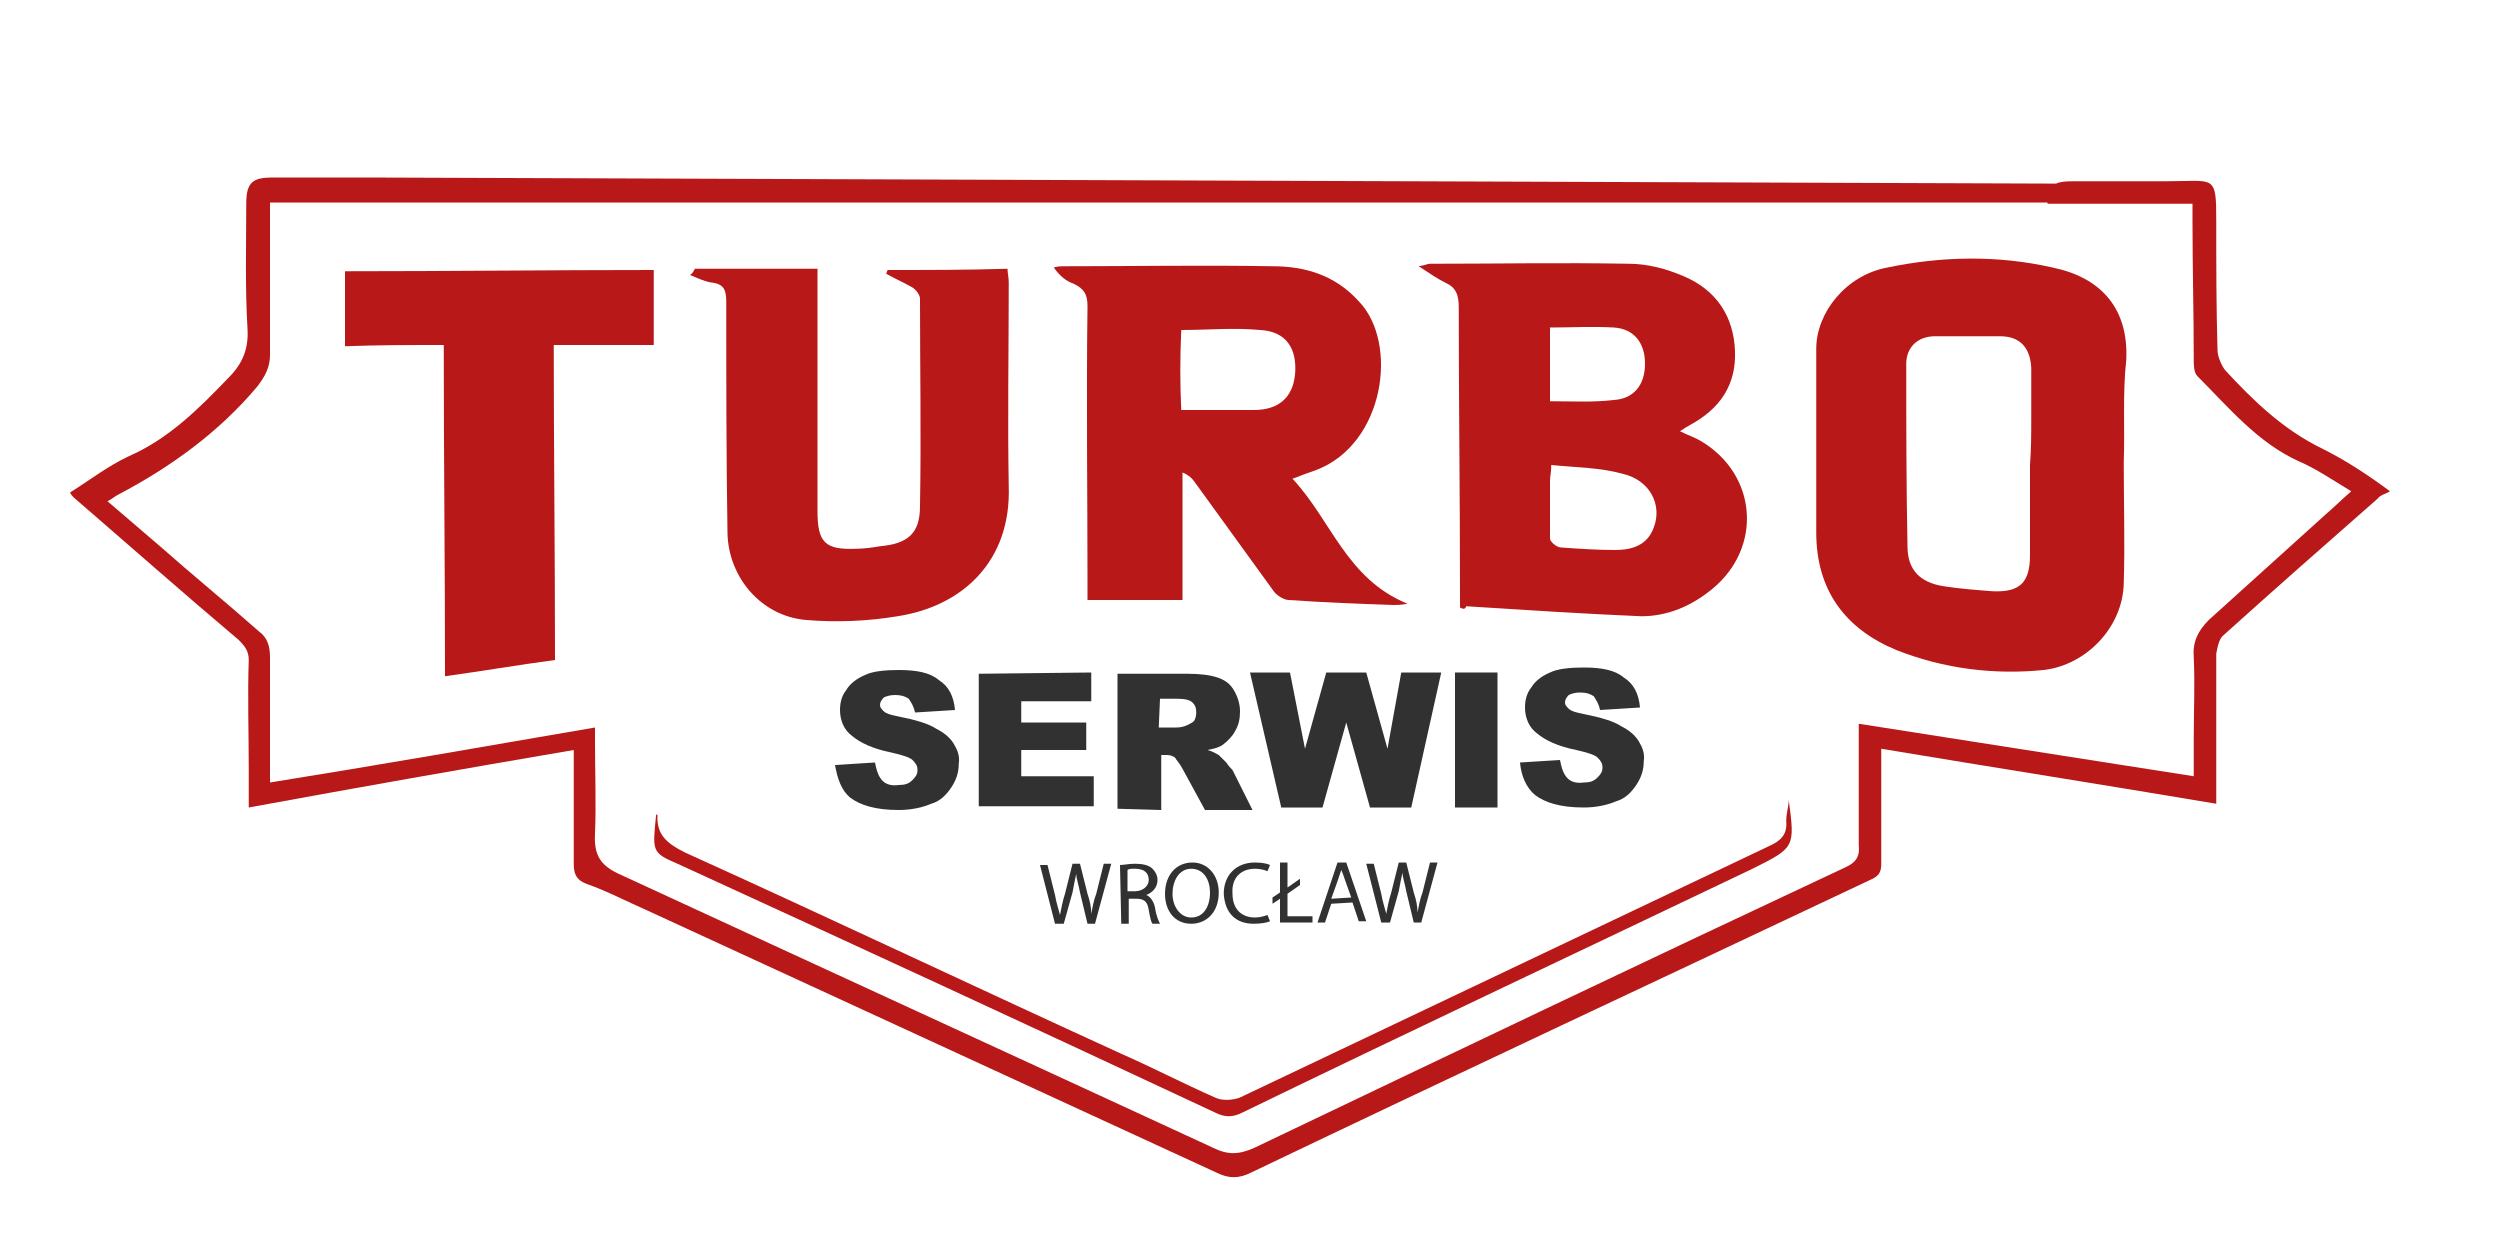 <svg xmlns="http://www.w3.org/2000/svg" id="Warstwa_1" x="0px" y="0px" viewBox="0 0 200 100" style="enable-background:new 0 0 200 100;" xml:space="preserve" width="100%" height="100%" preserveAspectRatio="xMidYMid">  <style type="text/css">    	.st0{fill:#B91818;}	.st1{fill:#313131;}  </style>  <path class="st0" d="M167.8,14.7c0.2,0.4,0.3,0.9,0.6,1.5c-3.6,0-143.2,0-146.8,0c0,0.5,0,0.9,0,1.4c0,3.6,0,7.2,0,10.8  c0,1-0.4,1.7-1,2.5c-3.1,3.7-7,6.5-11.2,8.7c-0.2,0.1-0.4,0.3-0.8,0.5c1.4,1.2,2.8,2.4,4.2,3.6c2.6,2.3,5.3,4.5,7.9,6.8  c0.7,0.5,0.9,1.2,0.9,2.1c0,3.3,0,6.6,0,10c8.7-1.4,17.3-2.9,26-4.4c0,0.5,0,0.9,0,1.2c0,2.4,0.1,4.9,0,7.3  c-0.1,1.8,0.5,2.6,2.1,3.3C65.5,77.3,81.2,84.5,97,91.8c1.2,0.6,2.1,0.6,3.4,0c15.7-7.5,31.4-15,47.2-22.4c0.9-0.4,1.2-0.9,1.1-1.8  c0-2.8,0-5.5,0-8.3c0-0.4,0-0.8,0-1.4c9,1.4,17.8,2.8,26.8,4.2c0-1.1,0-2.1,0-3.1c0-2.1,0.1-4.3,0-6.4c-0.1-1.2,0.3-2.1,1.2-3  c3.1-2.8,6.2-5.6,9.3-8.4c0.7-0.6,1.3-1.2,2.1-1.9c-1.5-0.9-2.8-1.8-4.2-2.4c-3.3-1.5-5.6-4.3-8.1-6.8c-0.3-0.3-0.3-0.9-0.3-1.3  c0-3.9-0.1-7.2-0.1-11.1c0-0.5,0-0.9,0-1.4c-3.9,0-7.6,0-11.6,0c0-1.9,0.9-1.8,2.8-1.8c2.3,0,4.5,0,6.7,0c3.9,0,4-0.6,4,3.2  c0,3.4,0,6.8,0.1,10.3c0,0.5,0.3,1.2,0.6,1.6c2.3,2.5,4.7,4.8,7.8,6.3c1.8,0.9,3.5,2,5.4,3.4c-0.3,0.2-0.8,0.3-1,0.6  c-4.1,3.6-8.2,7.2-12.3,10.9c-0.4,0.3-0.5,1-0.6,1.5c0,3.6,0,7.2,0,10.7c0,0.4,0,0.8,0,1.3c-8.9-1.5-17.8-2.9-26.8-4.4  c0,1,0,1.8,0,2.6c0,2.2,0,4.4,0,6.6c0,0.7-0.2,1-0.9,1.3c-16.5,7.8-33,15.5-49.5,23.4c-1,0.5-1.8,0.5-2.8,0c-15.2-7-30.4-14-45.6-21  c-1.6-0.7-3.1-1.5-4.8-2.1c-0.8-0.3-1-0.8-1-1.6c0-2.9,0-5.8,0-9.1c-8.8,1.5-17.3,3-26,4.6c0-1,0-2,0-3c0-3-0.1-5.9,0-8.8  c0-0.7-0.3-1.1-0.8-1.6c-4.5-3.8-8.8-7.6-13.2-11.4c-0.1-0.1-0.2-0.2-0.3-0.4c1.6-1,3-2.1,4.7-2.9c3.2-1.4,5.6-3.8,8-6.3  c1.1-1.1,1.6-2.3,1.5-3.9c-0.2-3.3-0.1-6.7-0.1-10c0-1.7,0.5-2.1,2.1-2.1c2.4,0,4.9,0,7.6,0"></path>  <path class="st0" d="M169.9,37c0,3.2,0.1,6.4,0,9.7c-0.1,3.5-3,6.5-6.4,6.9c-4,0.4-8-0.1-11.8-1.6c-4.1-1.7-6.4-4.8-6.4-9.4  c0-4.9,0-9.8,0-14.7c0-2.9,2.4-5.9,5.7-6.5c4.3-0.9,8.8-1,13.2,0c3.9,0.8,6.1,3.3,5.9,7.4C169.8,31.5,170,34.2,169.9,37  C170,37,170,37,169.9,37z M162.4,37.2C162.5,37.2,162.5,37.2,162.4,37.2c0.1-1.3,0.1-2.6,0.1-3.8c0-1.3,0-2.7,0-4  c-0.1-1.6-0.9-2.5-2.5-2.5c-1.7,0-3.4,0-5.2,0c-1.4,0-2.3,0.9-2.3,2.2c0,4.9,0,9.7,0.1,14.6c0,1.9,1,2.9,2.9,3.2  c1.3,0.2,2.6,0.3,3.9,0.4c2.2,0.1,3-0.7,3-2.9C162.4,42,162.4,39.6,162.4,37.2z"></path>  <path class="st0" d="M116.8,48.6c0-0.4,0-0.8,0-1.2c0-7.6-0.1-15.2-0.1-22.8c0-1-0.2-1.6-1.1-2c-0.6-0.3-1.2-0.7-2.1-1.3  c0.6-0.1,0.7-0.2,0.9-0.2c5.3,0,10.6-0.1,15.9,0c1.5,0,3,0.4,4.4,1c2.6,1.1,4,3.2,4.1,6c0.1,2.7-1.2,4.6-3.6,5.9  c-0.2,0.1-0.5,0.3-0.8,0.5c0.6,0.3,1.2,0.5,1.7,0.8c4.5,2.7,4.9,8.5,0.9,11.8c-1.7,1.4-3.6,2.2-5.7,2.2c-4.7-0.2-9.3-0.5-14-0.8  C117.2,48.8,117,48.7,116.8,48.6z M124.1,37.2c0,0.6-0.1,0.9-0.1,1.3c0,1.5,0,3.1,0,4.6c0,0.2,0.5,0.7,0.9,0.7  c1.4,0.1,2.9,0.2,4.3,0.2c1.4,0,2.6-0.4,3.1-1.8c0.7-1.8-0.3-3.8-2.5-4.3C128,37.4,126.1,37.4,124.1,37.2z M124,26.2  c0,2,0,3.9,0,5.9c1.8,0,3.4,0.1,5.1-0.1c1.6-0.1,2.5-1.2,2.5-2.9c0-1.7-0.9-2.8-2.5-2.9C127.4,26.1,125.7,26.2,124,26.2z"></path>  <path class="st0" d="M103.4,38.3c3.1,3.3,4.3,8,9.2,10c-0.6,0.1-0.8,0.1-1.1,0.1c-2.8-0.1-5.6-0.2-8.4-0.4c-0.4,0-1-0.4-1.2-0.7  c-2.1-2.9-4.2-5.8-6.3-8.7c-0.2-0.3-0.5-0.6-1-0.8c0,3.4,0,6.7,0,10.2c-2.6,0-5,0-7.6,0c0-0.4,0-0.8,0-1.2c0-7.4-0.1-14.9,0-22.3  c0-1-0.3-1.4-1.1-1.8c-0.6-0.2-1.1-0.6-1.6-1.3c0.3-0.1,0.6-0.1,0.9-0.1c5.5,0,11.1-0.1,16.6,0c2.6,0,5,0.7,6.9,2.8  c3.2,3.3,2.1,11.4-3.4,13.5C104.7,37.8,104.2,38,103.4,38.3z M94.5,32.8c2,0,3.9,0,5.8,0c2,0,3.1-1,3.3-2.8c0.2-2.1-0.7-3.5-2.8-3.6  c-2.1-0.2-4.2,0-6.3,0C94.4,28.6,94.4,30.7,94.5,32.8z"></path>  <path class="st0" d="M55.6,21.5c3.2,0,6.5,0,9.8,0c0,0.6,0,1.2,0,1.9c0,5.8,0,11.7,0,17.5c0,2.5,0.6,3.1,3.1,3  c0.6,0,1.3-0.1,1.9-0.2c2.2-0.2,3.2-1,3.2-3.2c0.1-5.6,0-11.1,0-16.6c0-0.3-0.3-0.7-0.6-0.9c-0.7-0.4-1.4-0.7-2.1-1.1  c0-0.1,0.1-0.2,0.1-0.3c3.2,0,6.4,0,9.6-0.1c0,0.3,0.1,0.7,0.1,1.1c0,5.4-0.1,10.9,0,16.3c0.2,6-3.7,9.6-8.9,10.4  c-2.4,0.4-4.9,0.5-7.3,0.3c-3.6-0.3-6.2-3.4-6.3-6.9c-0.1-6.2-0.1-12.4-0.1-18.6c0-0.9-0.2-1.4-1.2-1.5c-0.6-0.1-1.2-0.4-1.7-0.6  C55.5,21.8,55.5,21.6,55.6,21.5z"></path>  <path class="st0" d="M44.4,52.8c-3,0.4-5.9,0.9-8.8,1.3c0-8.9-0.1-17.6-0.1-26.5c-2.7,0-5.3,0-7.9,0.1c0-2.1,0-4,0-6  c8.3,0,16.4-0.1,24.7-0.1c0,2,0,3.9,0,6c-2.6,0-5.2,0-8,0C44.3,35.9,44.4,44.3,44.4,52.8z"></path>  <path class="st0" d="M143.1,64c0.5,3.8,0.5,3.8-2.9,5.5c-13.6,6.5-27.2,12.9-40.8,19.5c-0.8,0.4-1.4,0.4-2.2,0  c-14.3-6.7-28.6-13.3-43-19.9c-2.1-0.9-2-1-1.7-4c0,0.1,0.1,0.1,0.1,0.1c-0.1,1.6,0.8,2.3,2.2,3c11.7,5.3,23.3,10.8,34.9,16.1  c2.5,1.1,5,2.4,7.5,3.5c0.6,0.3,1.5,0.2,2,0c14.1-6.7,28.2-13.4,42.3-20.1c0.9-0.4,1.5-0.9,1.4-2C142.9,65,143.1,64.5,143.1,64z"></path>  <g>    <path class="st1" d="M66.8,61.2L70,61c0.1,0.5,0.2,0.9,0.4,1.2c0.3,0.5,0.8,0.7,1.5,0.6c0.5,0,0.8-0.1,1.1-0.4s0.4-0.5,0.4-0.8   c0-0.3-0.1-0.5-0.4-0.8c-0.2-0.2-0.8-0.4-1.7-0.6c-1.5-0.3-2.5-0.8-3.1-1.3c-0.7-0.5-1-1.3-1-2.1c0-0.5,0.1-1.1,0.5-1.6   c0.3-0.5,0.8-0.9,1.5-1.2c0.6-0.3,1.6-0.4,2.7-0.4c1.4,0,2.5,0.2,3.2,0.8c0.8,0.5,1.2,1.3,1.3,2.4l-3.2,0.2   c-0.1-0.5-0.3-0.8-0.5-1.1c-0.3-0.2-0.6-0.3-1.1-0.3c-0.4,0-0.7,0.1-0.9,0.2c-0.2,0.2-0.3,0.4-0.3,0.6c0,0.2,0.1,0.3,0.3,0.5   s0.6,0.3,1.1,0.4c1.5,0.3,2.5,0.6,3.1,1c0.6,0.3,1.1,0.7,1.4,1.2c0.3,0.5,0.5,1,0.4,1.6c0,0.7-0.2,1.3-0.6,1.9   c-0.4,0.6-0.9,1.1-1.6,1.3c-0.7,0.3-1.6,0.5-2.6,0.5c-1.9,0-3.1-0.4-3.9-1C67.3,63.2,67,62.3,66.8,61.2z"></path>    <path class="st1" d="M78.3,53.9l9-0.1l0,2.3l-5.6,0l0,1.7l5.2,0l0,2.2l-5.2,0l0,2.1l5.8,0l0,2.4l-9.2,0L78.3,53.9z"></path>    <path class="st1" d="M89.4,64.7l0-10.8l5.6,0c1,0,1.8,0.1,2.4,0.3c0.6,0.2,1,0.5,1.3,1c0.3,0.5,0.5,1.1,0.5,1.7   c0,0.6-0.1,1.1-0.4,1.6c-0.2,0.4-0.6,0.8-1,1.1c-0.3,0.2-0.7,0.3-1.2,0.4c0.4,0.1,0.7,0.3,0.9,0.4c0.1,0.1,0.3,0.3,0.6,0.6   c0.2,0.3,0.4,0.5,0.5,0.6l1.6,3.2l-3.8,0l-1.8-3.3c-0.2-0.4-0.5-0.7-0.6-0.9c-0.3-0.2-0.5-0.2-0.8-0.2l-0.3,0l0,4.4L89.4,64.7z    M92.7,58.2l1.4,0c0.1,0,0.5,0,0.9-0.2c0.2-0.1,0.4-0.2,0.5-0.3s0.2-0.4,0.2-0.7c0-0.4-0.1-0.6-0.3-0.8c-0.2-0.2-0.6-0.3-1.2-0.3   l-1.4,0L92.7,58.2z"></path>    <path class="st1" d="M100,53.8l3.2,0l1.2,6.1l1.7-6.1l3.2,0l1.7,6.1l1.1-6.1l3.2,0l-2.4,10.8l-3.3,0l-1.9-6.8l-1.9,6.8l-3.3,0   L100,53.8z"></path>    <path class="st1" d="M116.4,53.8l3.4,0l0,10.8l-3.4,0L116.4,53.8z"></path>    <path class="st1" d="M121.6,61l3.2-0.2c0.1,0.5,0.2,0.9,0.4,1.2c0.3,0.5,0.8,0.7,1.5,0.6c0.5,0,0.8-0.1,1.1-0.4s0.4-0.5,0.4-0.8   c0-0.3-0.1-0.5-0.4-0.8c-0.2-0.2-0.8-0.4-1.7-0.6c-1.5-0.3-2.5-0.8-3.1-1.3c-0.7-0.5-1-1.3-1-2.1c0-0.5,0.1-1.1,0.5-1.6   c0.3-0.5,0.8-0.9,1.5-1.2c0.6-0.3,1.6-0.4,2.7-0.4c1.4,0,2.5,0.2,3.2,0.8c0.8,0.5,1.2,1.3,1.3,2.4l-3.2,0.2   c-0.1-0.5-0.3-0.8-0.5-1.1c-0.3-0.2-0.6-0.3-1.1-0.3c-0.4,0-0.7,0.1-0.9,0.2c-0.2,0.2-0.3,0.4-0.3,0.6c0,0.2,0.1,0.3,0.3,0.5   c0.2,0.2,0.6,0.3,1.1,0.4c1.5,0.3,2.5,0.6,3.1,1c0.6,0.3,1.1,0.7,1.4,1.2c0.3,0.5,0.5,1,0.4,1.6c0,0.7-0.2,1.3-0.6,1.9   c-0.4,0.6-0.9,1.1-1.6,1.3c-0.7,0.3-1.6,0.5-2.6,0.5c-1.9,0-3.1-0.4-3.9-1C122.1,63,121.7,62.1,121.6,61z"></path>  </g>  <g>    <path class="st1" d="M84.4,73.9l-1.2-4.7l0.6,0l0.6,2.4c0.1,0.6,0.3,1.2,0.4,1.6l0,0c0.1-0.5,0.2-1.1,0.4-1.7l0.6-2.4l0.6,0   l0.6,2.4c0.2,0.6,0.3,1.1,0.3,1.6l0,0c0.1-0.5,0.2-1.1,0.4-1.6l0.6-2.4l0.6,0l-1.3,4.8l-0.6,0l-0.6-2.5c-0.1-0.6-0.3-1.1-0.3-1.5   l0,0c-0.1,0.5-0.2,0.9-0.3,1.5l-0.7,2.5L84.4,73.9z"></path>    <path class="st1" d="M89.6,69.2c0.3,0,0.7-0.1,1.2-0.1c0.6,0,1.1,0.1,1.4,0.4c0.2,0.2,0.4,0.5,0.4,0.9c0,0.6-0.4,1-0.9,1.2l0,0   c0.3,0.1,0.6,0.5,0.7,1c0.1,0.7,0.3,1.1,0.4,1.3l-0.6,0c-0.1-0.1-0.2-0.5-0.3-1.1c-0.1-0.7-0.4-0.9-1-0.9l-0.6,0l0,2l-0.6,0   L89.6,69.2z M90.2,71.3l0.6,0c0.6,0,1.1-0.4,1.1-0.9c0-0.6-0.4-0.9-1.1-0.9c-0.3,0-0.5,0-0.6,0.1L90.2,71.3z"></path>    <path class="st1" d="M97.5,71.4c0,1.6-1,2.5-2.2,2.5c-1.3,0-2.1-1-2.1-2.4c0-1.5,0.9-2.5,2.2-2.5C96.6,69,97.5,70,97.5,71.4z    M93.8,71.5c0,1,0.6,1.9,1.5,1.9c1,0,1.5-0.9,1.5-2c0-1-0.5-1.9-1.5-1.9C94.3,69.5,93.8,70.5,93.8,71.5z"></path>    <path class="st1" d="M101.6,73.7c-0.2,0.1-0.7,0.2-1.3,0.2c-1.4,0-2.3-0.8-2.4-2.4c0-1.5,1-2.5,2.5-2.5c0.6,0,1,0.1,1.2,0.2   l-0.2,0.5c-0.2-0.1-0.6-0.2-1-0.2c-1.1,0-1.9,0.7-1.8,2c0,1.2,0.7,1.9,1.8,1.9c0.4,0,0.7-0.1,1-0.2L101.6,73.7z"></path>    <path class="st1" d="M102.4,73.8l0-1.9l-0.6,0.4l0-0.5l0.6-0.4l0-2.4l0.6,0l0,2l1-0.7l0,0.5l-1,0.7l0,1.8l2,0l0,0.5L102.4,73.8z"></path>    <path class="st1" d="M106.5,72.3l-0.5,1.5l-0.6,0L107,69l0.7,0l1.6,4.7l-0.6,0l-0.5-1.5L106.5,72.3z M108.1,71.8l-0.5-1.4   c-0.1-0.3-0.2-0.6-0.3-0.8l0,0c-0.1,0.3-0.2,0.6-0.3,0.9l-0.5,1.4L108.1,71.8z"></path>    <path class="st1" d="M110.5,73.8l-1.2-4.7l0.6,0l0.6,2.4c0.1,0.6,0.3,1.2,0.4,1.6l0,0c0.1-0.5,0.2-1.1,0.4-1.7l0.6-2.4l0.6,0   l0.6,2.4c0.2,0.6,0.3,1.1,0.3,1.6l0,0c0.1-0.5,0.2-1.1,0.4-1.6l0.6-2.4l0.6,0l-1.3,4.8l-0.6,0l-0.6-2.5c-0.1-0.6-0.3-1.1-0.3-1.5   l0,0c-0.1,0.5-0.2,0.9-0.3,1.5l-0.7,2.5L110.5,73.8z"></path>  </g></svg>